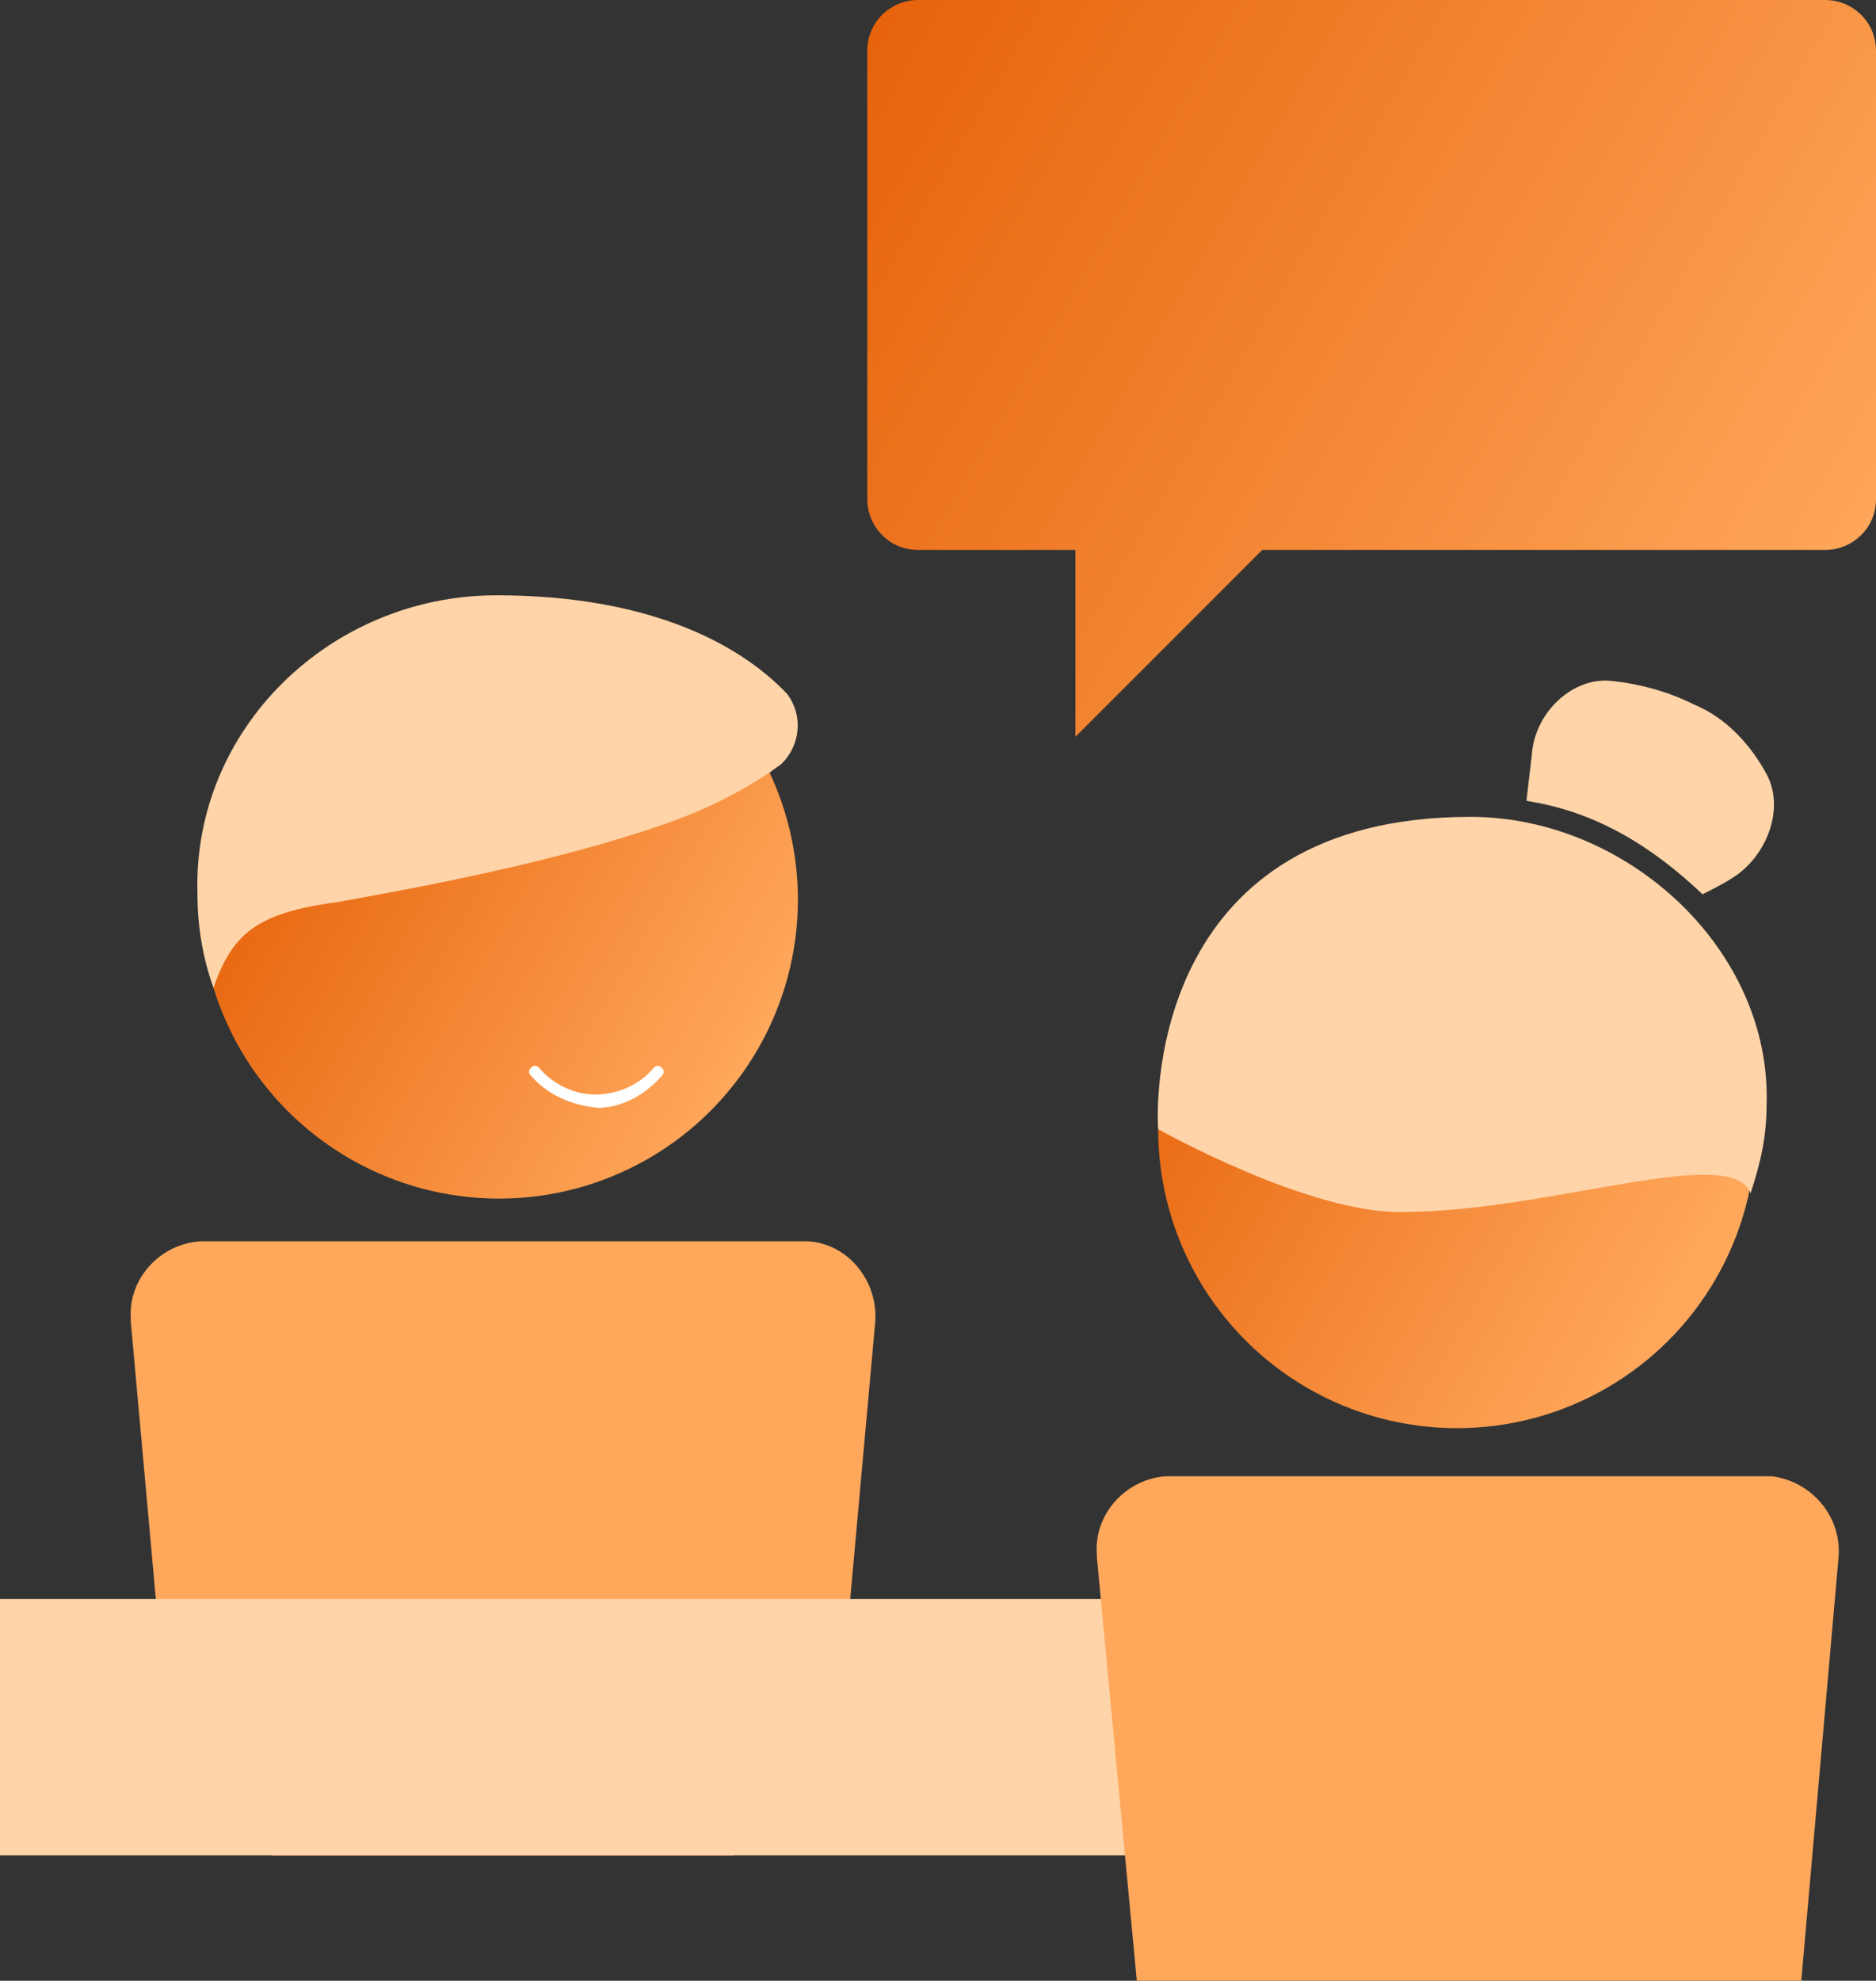 <?xml version="1.0" encoding="utf-8"?>
<!-- Generator: Adobe Illustrator 27.8.0, SVG Export Plug-In . SVG Version: 6.00 Build 0)  -->
<svg version="1.1" id="Laag_1" xmlns="http://www.w3.org/2000/svg" xmlns:xlink="http://www.w3.org/1999/xlink" x="0px" y="0px"
	 viewBox="0 0 70.3 74.2" style="enable-background:new 0 0 70.3 74.2;" xml:space="preserve">
<rect x="0" y="0" width="70.3" height="74.2" fill="#333333" stroke="none"/>
<style type="text/css">
	.st0{fill:#FFA85C;}
	.st1{fill:url(#SVGID_1_);}
	.st2{fill:#FFD4A8;}
	.st3{fill:#FFFFFF;}
	.st4{fill:url(#SVGID_00000138555198933633060010000014342311227810471566_);}
	.st5{fill:url(#SVGID_00000101087869819017302910000011868904109353508529_);}
</style>
<g>
	<g>
		<g>
			<path class="st0" d="M6.4,66.1c0.1,1.4,1.3,2.5,2.7,2.5h1l0.1,0.9h17.3l0.1-0.9h1c1.4,0,2.6-1.1,2.7-2.5l1.5-16.6
				c0.1-1.5-1-2.9-2.5-3c-0.1,0-0.2,0-0.3,0l0,0H7.5c-1.5,0.1-2.7,1.4-2.6,2.9c0,0,0,0,0,0.1L6.4,66.1z"/>
			<g>
				
					<linearGradient id="SVGID_1_" gradientUnits="userSpaceOnUse" x1="-13639.929" y1="331.319" x2="-13659.403" y2="320.075" gradientTransform="matrix(-1 0 0 -1 -13630.92 359.349)">
					<stop  offset="0" style="stop-color:#E55E05"/>
					<stop  offset="1" style="stop-color:#FFA85C"/>
				</linearGradient>
				<circle class="st1" cx="18.7" cy="33.7" r="11.2"/>
				<path class="st2" d="M29.3,28.6c-0.1,0.1-0.3,0.2-0.4,0.3c-1.2,0.8-2.4,1.4-3.8,1.9c-4.2,1.5-9.7,2.5-12.5,3
					C9.6,34.2,8.7,35,8,37c-0.4-1.1-0.6-2.3-0.6-3.5c-0.2-6.2,5-11.2,11.2-11.2c6,0,9.3,2,10.9,3.7C30.1,26.8,30,27.9,29.3,28.6z"/>
				<path class="st3" d="M22.4,41.5L22.4,41.5c-1-0.1-1.9-0.5-2.5-1.2c-0.1-0.1-0.1-0.2,0-0.3c0,0,0,0,0,0c0.1-0.1,0.2-0.1,0.3,0
					c0,0,0,0,0,0c0.5,0.6,1.3,1,2.1,1c0.9,0,1.7-0.4,2.2-1c0.1-0.1,0.2-0.1,0.3,0c0.1,0.1,0.1,0.2,0,0.3
					C24.2,41,23.3,41.5,22.4,41.5z"/>
			</g>
			<rect y="59.9" class="st2" width="64.7" height="9.6"/>
			<g>
				
					<linearGradient id="SVGID_00000054231778031856349120000012403443085228581001_" gradientUnits="userSpaceOnUse" x1="41.871" y1="-172.211" x2="63.609" y2="-159.66" gradientTransform="matrix(1 0 0 1 0 207.12)">
					<stop  offset="0" style="stop-color:#E55E05"/>
					<stop  offset="1" style="stop-color:#FFA85C"/>
				</linearGradient>
				<circle style="fill:url(#SVGID_00000054231778031856349120000012403443085228581001_);" cx="54.6" cy="42.3" r="11.2"/>
				<path class="st2" d="M43.4,42.3c-0.1-1.5,0-11.7,11.7-11.7c5.9,0,11.3,5,11.1,10.8c0,1.1-0.2,2.1-0.6,3.3
					c-0.7-1.9-7.6,0.7-13,0.7C49.1,45.5,43.4,42.3,43.4,42.3z"/>
				<path class="st2" d="M57.2,30c2.6,0.4,4.7,1.7,6.6,3.5c0.2-0.1,0.8-0.4,1.1-0.6c1.3-0.8,2-2.6,1.3-3.9c-0.6-1.1-1.5-2.1-2.7-2.6
					c-1-0.5-2.1-0.8-3.2-0.9c-1.4-0.1-2.8,1.2-2.9,2.8L57.2,30z"/>
			</g>
			<path class="st0" d="M42.6,74.2h24.9l1.4-15.9c0.1-1.5-1-2.8-2.5-3c-0.1,0-0.2,0-0.3,0H43.7c-1.5,0.1-2.7,1.4-2.6,2.9
				c0,0,0,0,0,0.1L42.6,74.2z"/>
		</g>
	</g>
	
		<linearGradient id="SVGID_00000092449098919706701420000017467297472167086245_" gradientUnits="userSpaceOnUse" x1="29.758" y1="-0.603" x2="69.849" y2="22.543">
		<stop  offset="0" style="stop-color:#E55E05"/>
		<stop  offset="1" style="stop-color:#FFA85C"/>
	</linearGradient>
	<path style="fill:url(#SVGID_00000092449098919706701420000017467297472167086245_);" d="M68.4,0h-34c-1,0-1.9,0.8-1.9,1.9v16.8
		c0,1,0.8,1.9,1.9,1.9h5.9v7l7-7h21.1c1,0,1.9-0.8,1.9-1.9V1.9C70.3,0.8,69.4,0,68.4,0z"/>
</g>
</svg>

